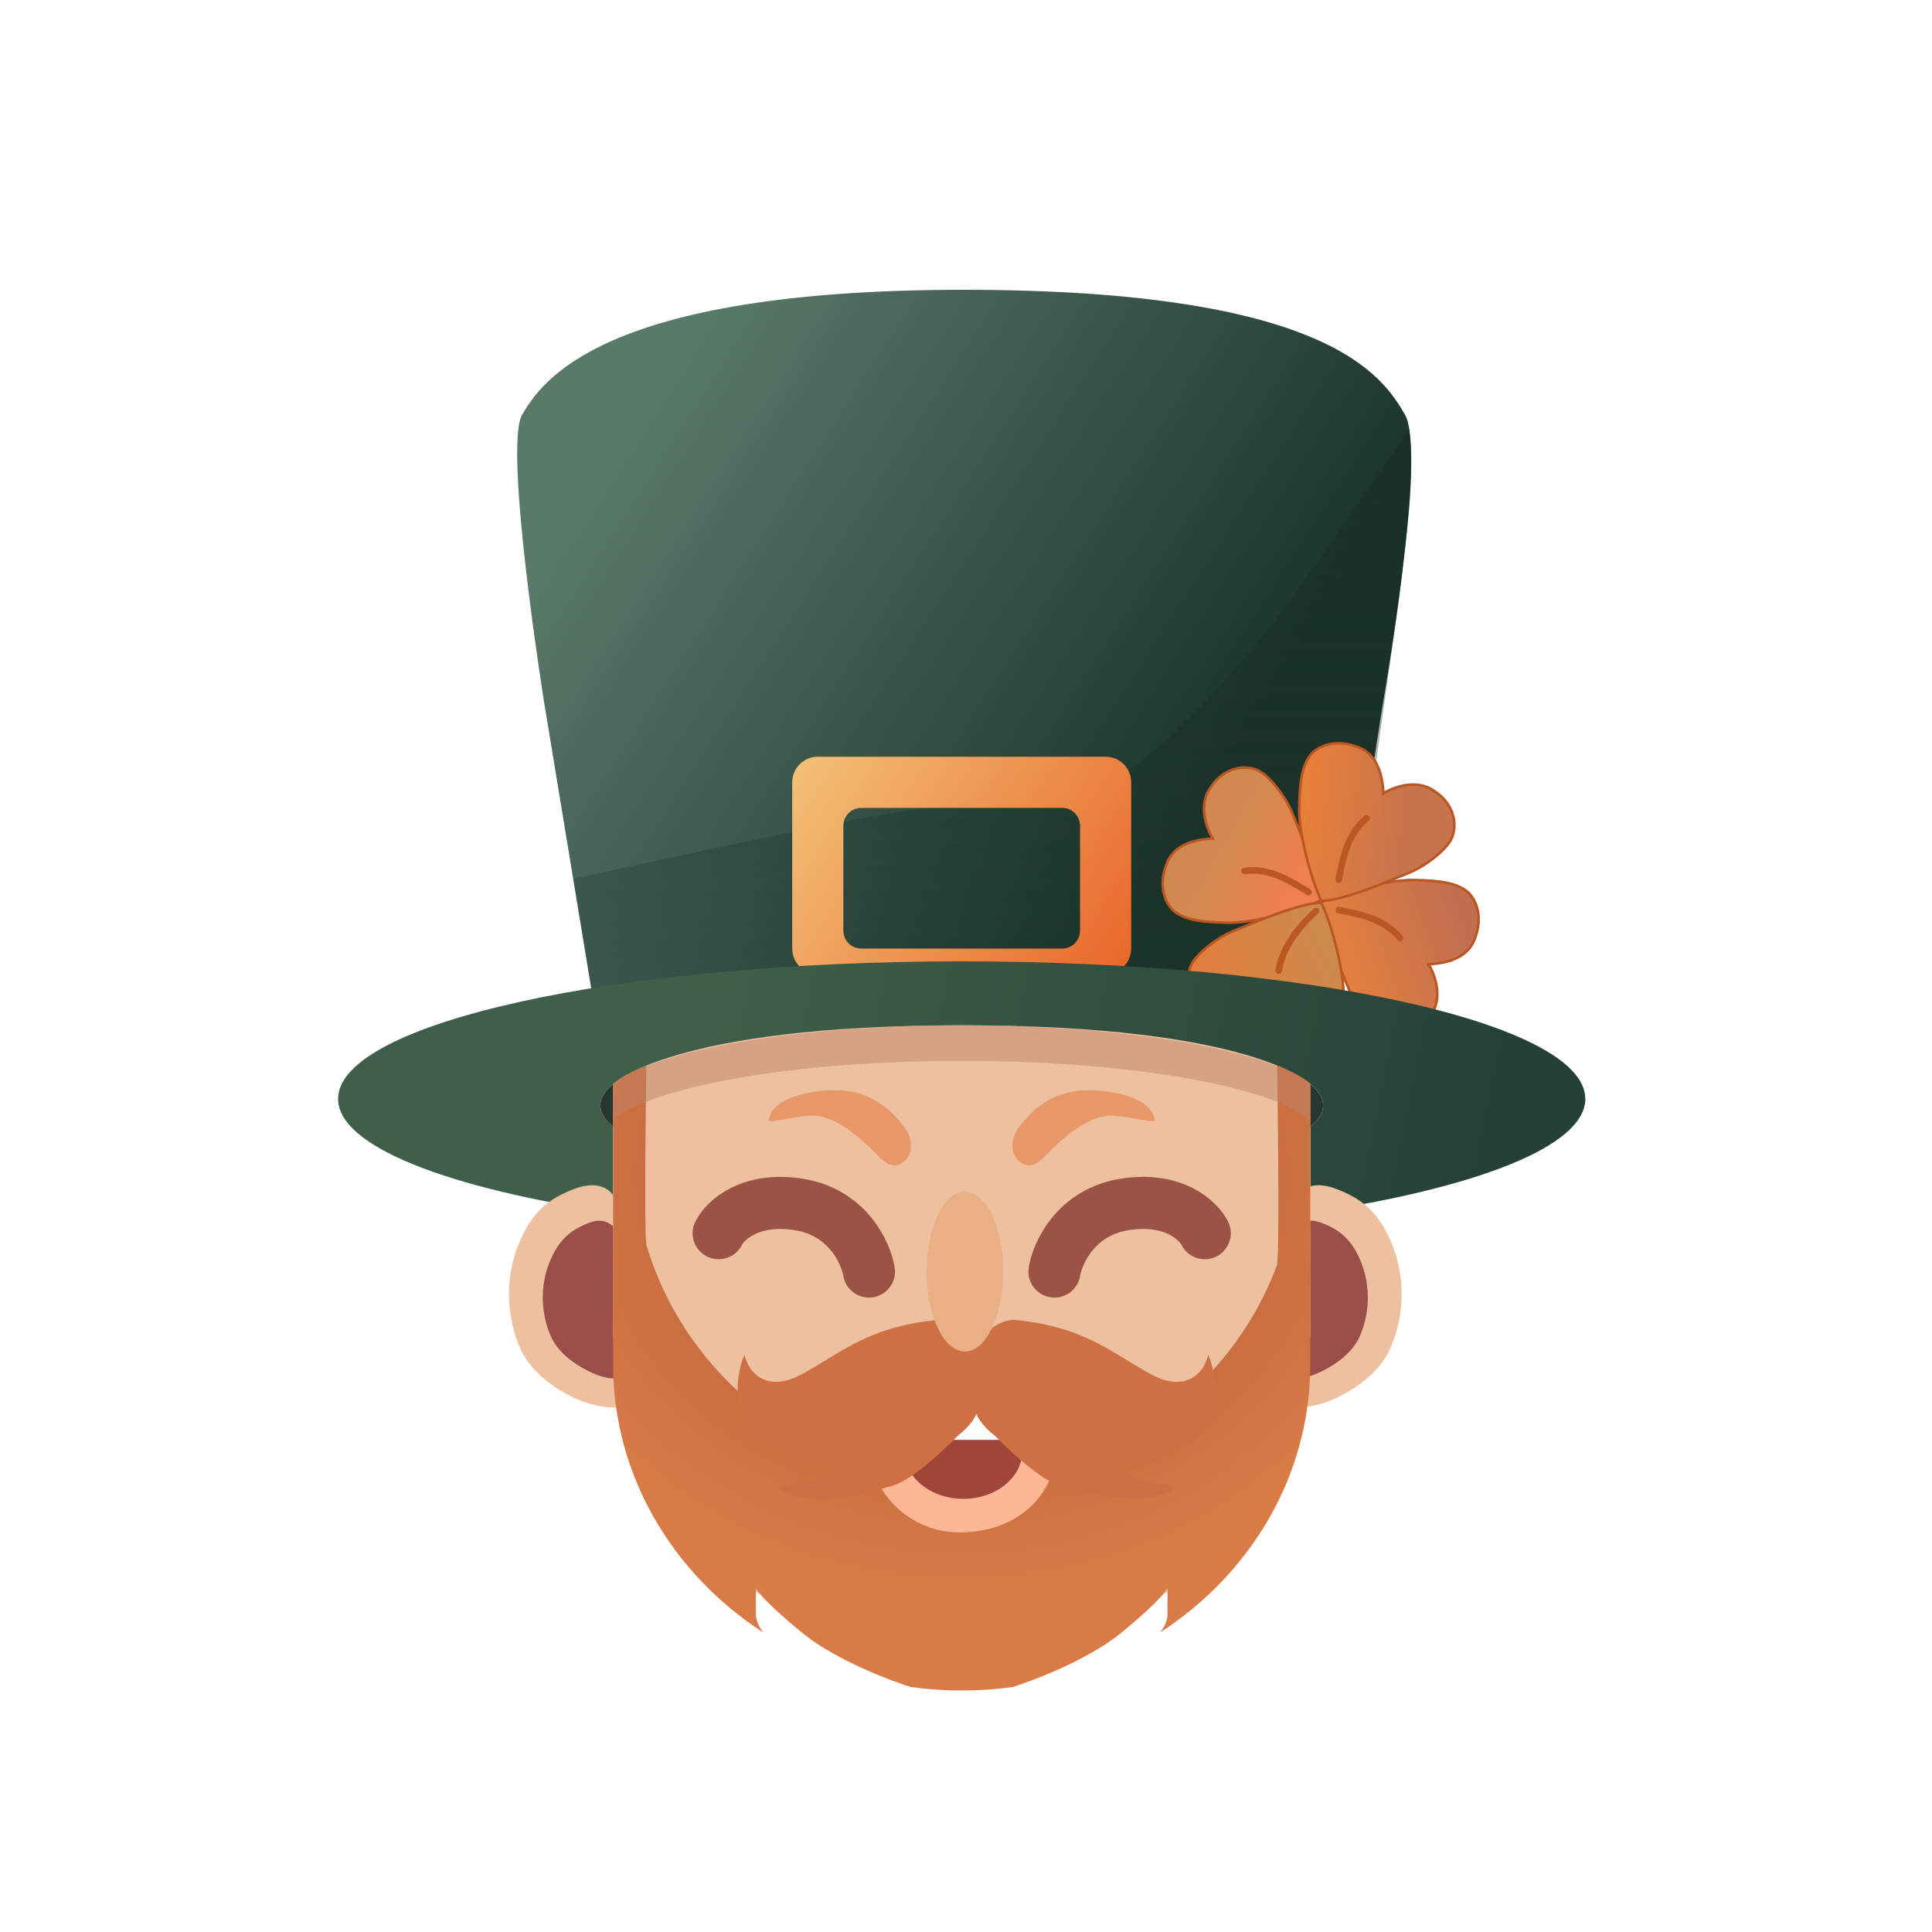 <svg width="40" height="40" viewBox="0 0 40 40" fill="none" xmlns="http://www.w3.org/2000/svg">
<rect width="40" height="40" fill="white"/>
<g clip-path="url(#clip0_3551_283)">
<path d="M11.276 14.607L12.269 20.632C12.269 20.632 16.275 19.904 19.977 19.904C23.68 19.904 27.696 20.632 27.696 20.632L28.623 14.607C28.623 14.607 29.55 9.377 29.087 8.582C28.623 7.788 27.497 6 19.95 6C12.402 6 11.21 7.92 10.812 8.582C10.415 9.244 11.276 14.607 11.276 14.607Z" fill="url(#paint0_linear_3551_283)"/>
<g filter="url(#filter0_f_3551_283)">
<path d="M18.322 16.858C16.391 17.198 13.308 17.887 11.867 18.192L12.241 20.459H27.605L28.452 16.064C28.607 14.894 28.97 12.431 29.023 11.901C29.076 11.372 29.318 9.868 29.174 8.884C28.578 9.745 27.603 11.2 26.806 12.294C26.233 13.08 24.606 15.18 23.181 16.064C22.066 16.492 20.096 16.547 18.322 16.858Z" fill="url(#paint1_linear_3551_283)" fill-opacity="0.7"/>
</g>
<path fill-rule="evenodd" clip-rule="evenodd" d="M16.931 15.667C16.639 15.667 16.402 15.904 16.402 16.196V19.639C16.402 19.932 16.639 20.169 16.931 20.169H22.89C23.183 20.169 23.42 19.932 23.42 19.639V16.196C23.42 15.904 23.183 15.667 22.89 15.667H16.931ZM17.831 16.726C17.627 16.726 17.461 16.892 17.461 17.096V19.27C17.461 19.474 17.627 19.639 17.831 19.639H21.991C22.195 19.639 22.361 19.474 22.361 19.27V17.096C22.361 16.892 22.195 16.726 21.991 16.726H17.831Z" fill="url(#paint2_linear_3551_283)"/>
<path d="M24.167 17.852C24.345 17.428 24.853 17.376 25.11 17.36C24.98 17.155 24.824 16.713 25.023 16.369C25.329 15.839 25.837 15.828 26.078 15.967C26.32 16.107 26.622 16.511 26.745 16.811C26.926 17.254 27.339 18.208 27.334 18.644C26.873 18.872 25.908 19.113 25.421 19.104C24.768 19.092 24.565 19.023 24.377 18.914C24.16 18.789 23.943 18.382 24.167 17.852Z" fill="url(#paint3_linear_3551_283)" stroke="#BB5723" stroke-width="0.054"/>
<path d="M30.519 19.472C30.34 19.896 29.833 19.948 29.576 19.964C29.705 20.169 29.862 20.611 29.663 20.955C29.357 21.485 28.849 21.496 28.608 21.357C28.366 21.217 28.064 20.814 27.941 20.513C27.76 20.07 27.347 19.116 27.352 18.68C27.813 18.452 28.778 18.211 29.265 18.22C29.917 18.232 30.121 18.301 30.309 18.41C30.526 18.535 30.743 18.942 30.519 19.472Z" fill="url(#paint4_linear_3551_283)" stroke="#BB5723" stroke-width="0.054"/>
<path d="M26.563 21.86C26.139 21.681 26.088 21.174 26.071 20.917C25.867 21.046 25.424 21.203 25.08 21.004C24.55 20.698 24.539 20.19 24.678 19.948C24.818 19.706 25.222 19.404 25.522 19.282C25.965 19.101 26.919 18.688 27.355 18.692C27.583 19.154 27.825 20.118 27.816 20.606C27.803 21.258 27.734 21.461 27.625 21.649C27.5 21.866 27.093 22.083 26.563 21.86Z" fill="url(#paint5_linear_3551_283)" stroke="#BB5723" stroke-width="0.054"/>
<path d="M28.151 15.483C28.575 15.662 28.626 16.169 28.643 16.426C28.847 16.297 29.289 16.14 29.634 16.339C30.164 16.645 30.175 17.153 30.035 17.395C29.896 17.636 29.492 17.938 29.192 18.061C28.749 18.242 27.795 18.655 27.358 18.65C27.131 18.189 26.889 17.224 26.898 16.737C26.91 16.085 26.98 15.881 27.088 15.693C27.214 15.476 27.621 15.259 28.151 15.483Z" fill="url(#paint6_linear_3551_283)" stroke="#BB5723" stroke-width="0.054"/>
<path d="M27.715 18.212C27.796 17.851 27.858 17.301 28.295 16.941" stroke="#BB5723" stroke-width="0.135" stroke-linecap="round"/>
<path d="M27.092 18.469C26.772 18.283 26.326 17.955 25.766 18.032" stroke="#BB5723" stroke-width="0.135" stroke-linecap="round"/>
<path d="M27.248 18.86C26.976 19.11 26.567 19.537 26.474 20.095" stroke="#BB5723" stroke-width="0.135" stroke-linecap="round"/>
<path d="M27.718 18.841C28.079 18.922 28.629 18.985 28.988 19.422" stroke="#BB5723" stroke-width="0.135" stroke-linecap="round"/>
<path fill-rule="evenodd" clip-rule="evenodd" d="M12.694 25.112C9.259 24.601 7 23.734 7 22.751C7 21.179 12.78 19.904 19.911 19.904C27.041 19.904 32.822 21.179 32.822 22.751C32.822 23.734 30.563 24.601 27.128 25.112V23.322C27.3 23.182 27.393 23.035 27.393 22.884C27.393 21.969 24.043 21.228 19.911 21.228C15.779 21.228 12.429 21.969 12.429 22.884C12.429 23.035 12.521 23.182 12.694 23.322V25.112Z" fill="url(#paint7_linear_3551_283)"/>
<path d="M19.911 24.539C24.043 24.539 27.393 23.798 27.393 22.884C27.393 21.969 24.043 21.228 19.911 21.228C15.779 21.228 12.429 21.969 12.429 22.884C12.429 23.798 15.779 24.539 19.911 24.539Z" fill="#27372D"/>
<path d="M11.899 24.612C12.429 24.414 12.694 24.657 12.76 24.877L12.959 29.115C12.76 29.181 12.284 29.142 11.833 28.916C11.436 28.717 10.98 28.386 10.774 27.923C10.509 27.327 10.413 26.483 10.774 25.672C11.039 25.076 11.37 24.811 11.899 24.612Z" fill="#EDC09F"/>
<path d="M12.206 25.314C12.582 25.173 12.771 25.44 12.818 25.597V28.516C12.676 28.563 12.479 28.535 12.159 28.375C11.876 28.233 11.552 27.998 11.405 27.668C11.217 27.245 11.149 26.645 11.405 26.068C11.594 25.644 11.829 25.456 12.206 25.314Z" fill="#9B4D49"/>
<path d="M27.657 24.612C27.128 24.414 26.863 24.657 26.797 24.877L26.598 29.115C26.797 29.181 27.273 29.142 27.724 28.916C28.121 28.717 28.577 28.386 28.783 27.923C29.048 27.327 29.144 26.483 28.783 25.672C28.518 25.076 28.187 24.811 27.657 24.612Z" fill="#EDC09F"/>
<path d="M27.351 25.314C26.975 25.173 26.787 25.44 26.739 25.597V28.516C26.881 28.563 27.078 28.535 27.398 28.375C27.681 28.233 28.005 27.998 28.152 27.668C28.34 27.245 28.408 26.645 28.152 26.068C27.963 25.644 27.728 25.456 27.351 25.314Z" fill="#9B4D49"/>
<path d="M27.128 27.651C26.723 31.451 23.621 34.404 19.911 34.404C16.201 34.404 13.099 31.451 12.694 27.651V22.445C12.694 22.445 13.874 21.228 19.911 21.228C25.948 21.228 27.128 22.442 27.128 22.442V27.651Z" fill="#EDC09F"/>
<path fill-rule="evenodd" clip-rule="evenodd" d="M26.787 22.219C26.526 22.085 26.443 22.059 26.443 22.059C26.443 22.059 26.5 25.926 26.442 26.163C26.439 26.173 26.437 26.186 26.435 26.202C25.47 28.786 22.944 30.63 19.98 30.63C16.859 30.63 14.225 28.587 13.386 25.788C13.384 25.776 13.383 25.767 13.381 25.759C13.332 25.486 13.381 22.062 13.381 22.062C13.381 22.062 13.252 22.112 13.038 22.22C12.823 22.328 12.694 22.445 12.694 22.445V28.24V28.247C12.694 30.546 13.922 32.577 15.797 33.796C15.723 33.688 15.65 33.569 15.65 33.411V32.881C15.81 33.124 16.163 33.438 16.612 33.808C17.093 34.205 17.918 34.603 18.674 34.867C18.738 34.89 18.798 34.91 18.854 34.928C19.199 34.975 19.552 35 19.911 35C20.27 35 20.623 34.975 20.968 34.928C21.024 34.91 21.084 34.89 21.148 34.867C21.904 34.603 22.729 34.205 23.21 33.808C23.659 33.438 24.012 33.124 24.172 32.881L24.172 33.411C24.172 33.569 24.099 33.688 24.024 33.796C25.9 32.577 27.128 30.546 27.128 28.247V22.443C27.128 22.443 27.048 22.352 26.787 22.219Z" fill="url(#paint8_radial_3551_283)"/>
<path d="M18.571 30.421C18.724 30.803 19.182 31.261 19.869 31.261C20.556 31.261 21.091 30.956 21.32 30.421" stroke="#FDB795" stroke-width="0.932" stroke-linecap="round"/>
<path d="M19.945 31.032C20.62 31.032 21.167 30.588 21.167 30.04C21.167 29.491 20.62 29.047 19.945 29.047C19.271 29.047 18.724 29.491 18.724 30.04C18.724 30.588 19.271 31.032 19.945 31.032Z" fill="#9F4638"/>
<path fill-rule="evenodd" clip-rule="evenodd" d="M21.134 29.811H18.756C18.884 29.373 19.368 29.047 19.945 29.047C20.523 29.047 21.007 29.373 21.134 29.811Z" fill="white"/>
<g filter="url(#filter1_d_3551_283)">
<path fill-rule="evenodd" clip-rule="evenodd" d="M16.83 27.89C16.67 27.988 16.509 28.086 16.336 28.18C15.607 28.578 15.232 28.158 15.144 27.783C15.011 28.07 14.939 28.627 15.078 28.975C15.21 29.306 15.409 29.637 16.203 29.968C16.458 30.074 16.802 30.118 17.155 30.125C16.899 30.252 16.603 30.378 16.336 30.431C16.265 30.445 16.194 30.457 16.129 30.467C15.954 30.495 15.824 30.516 15.872 30.564C15.938 30.63 16.243 30.762 16.667 30.762C17.196 30.762 17.847 30.596 18.19 30.498C18.645 30.367 19.294 29.725 19.567 29.451C19.77 29.292 19.933 29.106 19.977 28.909C20.11 28.313 20.043 27.717 19.845 27.452C19.683 27.236 19.448 27.077 19.183 27.055C18.03 27.16 17.437 27.52 16.83 27.89Z" fill="#CF7044"/>
</g>
<g filter="url(#filter2_d_3551_283)">
<path fill-rule="evenodd" clip-rule="evenodd" d="M23.061 27.89C23.221 27.988 23.382 28.086 23.555 28.18C24.284 28.578 24.659 28.158 24.747 27.783C24.879 28.07 24.952 28.627 24.813 28.975C24.681 29.306 24.482 29.637 23.688 29.968C23.432 30.074 23.089 30.118 22.736 30.125C22.991 30.252 23.288 30.378 23.555 30.431C23.626 30.445 23.697 30.457 23.762 30.467C23.937 30.495 24.067 30.516 24.019 30.564C23.952 30.63 23.648 30.762 23.224 30.762C22.694 30.762 22.044 30.596 21.701 30.498C21.245 30.367 20.597 29.725 20.324 29.452C20.121 29.292 19.958 29.106 19.914 28.909C19.781 28.313 19.847 27.717 20.046 27.452C20.208 27.236 20.443 27.077 20.708 27.055C21.861 27.16 22.453 27.52 23.061 27.89Z" fill="#CF7044"/>
</g>
<path d="M17.991 26.326C17.925 25.929 17.541 25.095 16.534 24.936C15.528 24.777 15.011 25.267 14.879 25.532" stroke="#9B5345" stroke-width="1.078" stroke-linecap="round"/>
<path d="M21.831 26.326C21.897 25.929 22.281 25.095 23.288 24.936C24.294 24.777 24.811 25.267 24.943 25.532" stroke="#9B5345" stroke-width="1.078" stroke-linecap="round"/>
<path d="M17.08 22.579C16.382 22.64 15.928 22.872 15.918 23.211C16.226 23.212 16.497 23.088 16.851 23.1C17.205 23.111 17.548 23.355 17.852 23.614C18.161 23.878 18.32 24.146 18.529 24.127C18.739 24.109 18.839 23.905 18.854 23.813C18.898 23.523 18.742 23.346 18.586 23.169C18.43 22.992 17.987 22.5 17.08 22.579Z" fill="#E57E44" fill-opacity="0.6"/>
<path d="M22.742 22.579C23.44 22.64 23.894 22.872 23.904 23.211C23.596 23.212 23.325 23.088 22.971 23.1C22.617 23.111 22.274 23.355 21.97 23.614C21.661 23.878 21.502 24.146 21.292 24.127C21.083 24.109 20.983 23.905 20.968 23.813C20.924 23.523 21.08 23.346 21.236 23.169C21.392 22.992 21.835 22.5 22.742 22.579Z" fill="#E57E44" fill-opacity="0.6"/>
<path d="M19.977 27.982C20.416 27.982 20.772 27.241 20.772 26.326C20.772 25.412 20.416 24.671 19.977 24.671C19.538 24.671 19.183 25.412 19.183 26.326C19.183 27.241 19.538 27.982 19.977 27.982Z" fill="#EAAF83"/>
<path fill-rule="evenodd" clip-rule="evenodd" d="M27.128 22.445V23.181C26.26 22.48 23.358 21.964 19.911 21.964C16.464 21.964 13.562 22.48 12.694 23.181V22.445C13.562 21.744 16.464 21.228 19.911 21.228C23.358 21.228 26.26 21.744 27.128 22.445Z" fill="#BF8469" fill-opacity="0.5"/>
</g>
<defs>
<filter id="filter0_f_3551_283" x="11.733" y="8.749" width="17.622" height="11.844" filterUnits="userSpaceOnUse" color-interpolation-filters="sRGB">
<feFlood flood-opacity="0" result="BackgroundImageFix"/>
<feBlend mode="normal" in="SourceGraphic" in2="BackgroundImageFix" result="shape"/>
<feGaussianBlur stdDeviation="0.067" result="effect1_foregroundBlur_3551_283"/>
</filter>
<filter id="filter1_d_3551_283" x="14.733" y="26.785" width="6.121" height="4.785" filterUnits="userSpaceOnUse" color-interpolation-filters="sRGB">
<feFlood flood-opacity="0" result="BackgroundImageFix"/>
<feColorMatrix in="SourceAlpha" type="matrix" values="0 0 0 0 0 0 0 0 0 0 0 0 0 0 0 0 0 0 127 0" result="hardAlpha"/>
<feOffset dx="0.269" dy="0.269"/>
<feGaussianBlur stdDeviation="0.269"/>
<feComposite in2="hardAlpha" operator="out"/>
<feColorMatrix type="matrix" values="0 0 0 0 0.692 0 0 0 0 0.365 0 0 0 0 0.213 0 0 0 1 0"/>
<feBlend mode="normal" in2="BackgroundImageFix" result="effect1_dropShadow_3551_283"/>
<feBlend mode="normal" in="SourceGraphic" in2="effect1_dropShadow_3551_283" result="shape"/>
</filter>
<filter id="filter2_d_3551_283" x="19.575" y="26.785" width="6.121" height="4.785" filterUnits="userSpaceOnUse" color-interpolation-filters="sRGB">
<feFlood flood-opacity="0" result="BackgroundImageFix"/>
<feColorMatrix in="SourceAlpha" type="matrix" values="0 0 0 0 0 0 0 0 0 0 0 0 0 0 0 0 0 0 127 0" result="hardAlpha"/>
<feOffset dx="0.269" dy="0.269"/>
<feGaussianBlur stdDeviation="0.269"/>
<feComposite in2="hardAlpha" operator="out"/>
<feColorMatrix type="matrix" values="0 0 0 0 0.692 0 0 0 0 0.365 0 0 0 0 0.213 0 0 0 1 0"/>
<feBlend mode="normal" in2="BackgroundImageFix" result="effect1_dropShadow_3551_283"/>
<feBlend mode="normal" in="SourceGraphic" in2="effect1_dropShadow_3551_283" result="shape"/>
</filter>
<linearGradient id="paint0_linear_3551_283" x1="12.858" y1="9.05" x2="24.774" y2="16.768" gradientUnits="userSpaceOnUse">
<stop stop-color="#597969"/>
<stop offset="1" stop-color="#1B342A"/>
</linearGradient>
<linearGradient id="paint1_linear_3551_283" x1="20.543" y1="7.624" x2="20.543" y2="20.459" gradientUnits="userSpaceOnUse">
<stop stop-color="#182E25"/>
<stop offset="1" stop-color="#182E25" stop-opacity="0.2"/>
</linearGradient>
<linearGradient id="paint2_linear_3551_283" x1="16.402" y1="15.667" x2="23.42" y2="20.169" gradientUnits="userSpaceOnUse">
<stop stop-color="#F3C178"/>
<stop offset="1" stop-color="#E86629"/>
</linearGradient>
<linearGradient id="paint3_linear_3551_283" x1="25.351" y1="17.512" x2="26.727" y2="18.306" gradientUnits="userSpaceOnUse">
<stop stop-color="#D08A4F"/>
<stop offset="1" stop-color="#EF7F4D"/>
</linearGradient>
<linearGradient id="paint4_linear_3551_283" x1="30.14" y1="18.618" x2="27.779" y2="19.396" gradientUnits="userSpaceOnUse">
<stop stop-color="#C16E50"/>
<stop offset="1" stop-color="#E07F3F"/>
</linearGradient>
<linearGradient id="paint5_linear_3551_283" x1="25.156" y1="20.71" x2="27.419" y2="19.57" gradientUnits="userSpaceOnUse">
<stop stop-color="#E17E3E"/>
<stop offset="1" stop-color="#CD8A4B"/>
</linearGradient>
<linearGradient id="paint6_linear_3551_283" x1="29.168" y1="16.91" x2="27.018" y2="16.663" gradientUnits="userSpaceOnUse">
<stop stop-color="#C7734E"/>
<stop offset="1" stop-color="#E88039"/>
</linearGradient>
<linearGradient id="paint7_linear_3551_283" x1="14.727" y1="20.428" x2="30.95" y2="23.715" gradientUnits="userSpaceOnUse">
<stop stop-color="#3F5F4A"/>
<stop offset="1" stop-color="#254135"/>
</linearGradient>
<radialGradient id="paint8_radial_3551_283" cx="0" cy="0" r="1" gradientUnits="userSpaceOnUse" gradientTransform="translate(19.911 24.343) rotate(90) scale(8.587 9.578)">
<stop stop-color="#A3512F"/>
<stop offset="1" stop-color="#D97B47"/>
</radialGradient>
<clipPath id="clip0_3551_283">
<rect width="26.051" height="29" fill="white" transform="translate(7 6)"/>
</clipPath>
</defs>
</svg>
